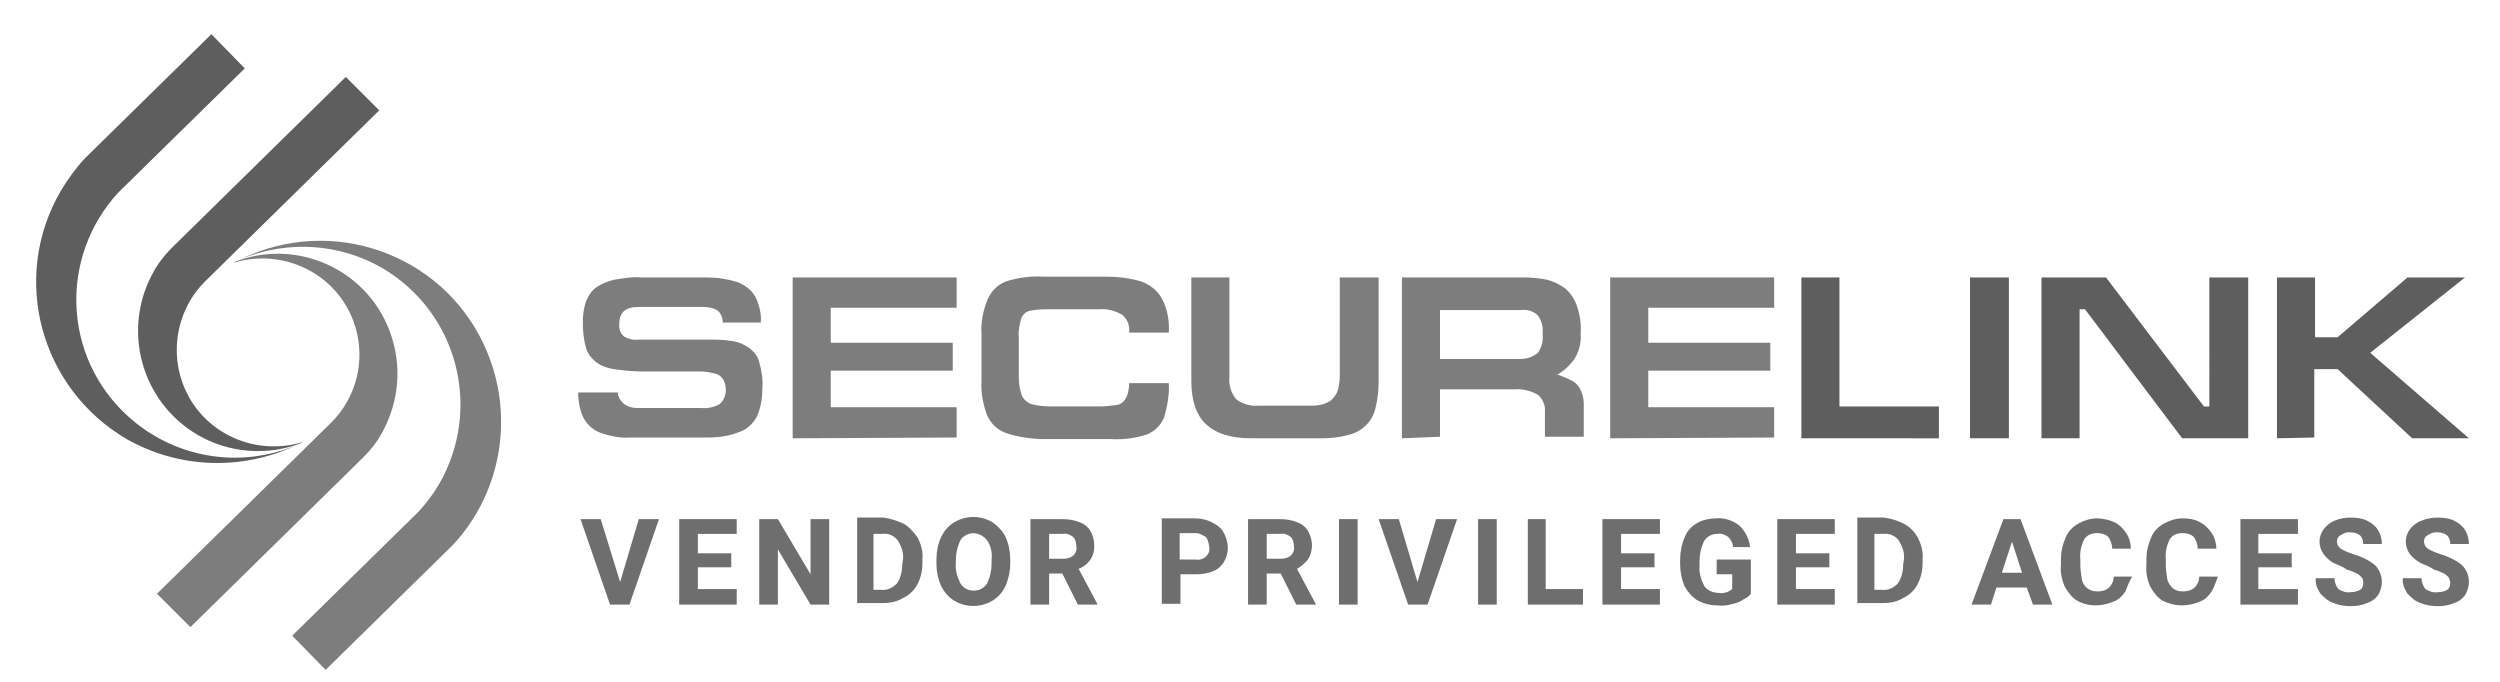 <?xml version="1.0" encoding="utf-8"?>
<!-- Generator: Adobe Illustrator 24.0.2, SVG Export Plug-In . SVG Version: 6.00 Build 0)  -->
<svg version="1.1" id="Layer_1" xmlns="http://www.w3.org/2000/svg" xmlns:xlink="http://www.w3.org/1999/xlink" x="0px" y="0px"
	 viewBox="0 0 321.7 87.7" style="enable-background:new 0 0 321.7 87.7;" xml:space="preserve">
<style type="text/css">
	.st0{clip-path:url(#SVGID_2_);}
	.st1{fill:#5E5E5E;}
	.st2{fill:#7D7D7D;}
	.st3{fill-rule:evenodd;clip-rule:evenodd;fill:#7D7D7D;}
	.st4{fill-rule:evenodd;clip-rule:evenodd;fill:#5E5E5E;}
	.st5{fill:#6E6E6E;}
</style>
<title>SL_logo</title>
<g>
	<defs>
		<rect id="SVGID_1_" x="4.6" y="4.4" width="313.1" height="81.8"/>
	</defs>
	<clipPath id="SVGID_2_">
		<use xlink:href="#SVGID_1_"  style="overflow:visible;"/>
	</clipPath>
	<g class="st0">
		<path class="st1" d="M231.8,56.4V35.7h4.9v16.6h12.8v4.1L231.8,56.4 M253.5,56.4V35.7h5v20.7L253.5,56.4z M262.7,56.4V35.7h8.3
			l12.6,16.6h0.7V35.7h5v20.7h-8.5l-12.5-16.6h-0.7v16.6L262.7,56.4z M293,56.4V35.7h4.9v7.7h2.9l9-7.7h7.4L305,45.4l12.7,11h-7.3
			l-9.6-8.9h-3v8.8L293,56.4z"/>
		<path class="st2" d="M77.3,55.7c-0.9-0.3-1.7-1-2.2-1.9c-0.5-1-0.7-2.2-0.7-3.3h5.1c0,0.5,0.3,1,0.7,1.4c0.5,0.4,1.1,0.6,1.7,0.6
			h8.3c0.8,0.1,1.7-0.1,2.4-0.5c0.5-0.4,0.8-1.1,0.8-1.8c0-0.5-0.1-0.9-0.3-1.3c-0.2-0.4-0.6-0.7-1-0.8c-0.7-0.2-1.4-0.3-2.1-0.3
			h-7.3c-1.2,0-2.4-0.1-3.7-0.3c-0.8-0.1-1.6-0.4-2.3-0.9c-0.6-0.5-1.1-1.1-1.3-1.9c-0.3-1-0.4-2.1-0.4-3.2c0-0.9,0.1-1.8,0.4-2.7
			c0.3-0.7,0.7-1.4,1.3-1.8c0.7-0.5,1.5-0.8,2.3-1c1.2-0.2,2.4-0.4,3.5-0.3h8.4c1.4,0,2.7,0.2,4,0.6c1,0.4,1.8,1,2.3,1.9
			c0.5,1,0.8,2.2,0.7,3.3h-4.9c0-0.6-0.2-1.1-0.6-1.5c-0.6-0.4-1.3-0.5-2-0.5h-8.3c-1.6,0-2.4,0.7-2.4,2.1c-0.1,0.6,0.1,1.3,0.6,1.7
			c0.5,0.3,1.2,0.5,1.8,0.4h9c1.1,0,2.1,0,3.2,0.2c0.7,0.1,1.4,0.4,2,0.8c0.7,0.5,1.2,1.1,1.4,1.9c0.3,1.1,0.5,2.2,0.4,3.4
			c0,1.2-0.2,2.5-0.7,3.6c-0.5,0.9-1.3,1.7-2.3,2c-1.3,0.5-2.6,0.7-4,0.7h-10C80.1,56.4,78.7,56.2,77.3,55.7 M102,56.4V35.7h21.1
			v3.9h-16.2v4.5h15.7v3.6h-15.7v4.7h16.2v3.9L102,56.4z M155.2,54.6c-1.3-1.2-1.9-3.1-1.9-5.6V35.7h4.9v12.8
			c-0.1,1,0.2,2.1,0.9,2.9c0.8,0.6,1.9,0.9,2.9,0.8h6.8c0.7,0,1.4-0.1,2-0.4c0.5-0.2,0.9-0.7,1.2-1.2c0.3-0.7,0.4-1.5,0.4-2.2V35.7
			h5V49c0,1.2-0.1,2.3-0.4,3.5c-0.4,1.8-1.8,3.1-3.6,3.5c-1.1,0.3-2.3,0.4-3.4,0.4H161C158.4,56.4,156.5,55.8,155.2,54.6L155.2,54.6
			z M180.4,56.4V35.7h15.7c1,0,2,0.1,3,0.3c0.8,0.2,1.6,0.6,2.3,1.1c0.7,0.6,1.2,1.4,1.5,2.2c0.4,1.2,0.6,2.4,0.5,3.6
			c0.1,1.2-0.2,2.3-0.8,3.3c-0.6,0.8-1.3,1.5-2.2,2c0.9,0.3,1.5,0.6,1.9,0.8c0.4,0.2,0.8,0.6,1,1c0.3,0.6,0.5,1.2,0.5,1.9v4.3h-5
			v-3.2c0.1-0.8-0.3-1.7-0.9-2.2c-0.9-0.5-2-0.8-3-0.7h-9.6v6.1L180.4,56.4z M207.2,56.4V35.7h21.1v3.9h-16.2v4.5h15.7v3.6h-15.7
			v4.7h16.2v3.9L207.2,56.4z M129.4,55.7c-1.1-0.4-1.9-1.2-2.4-2.3c-0.5-1.4-0.8-2.9-0.7-4.4v-5.9c-0.1-1.6,0.2-3.2,0.8-4.6
			c0.5-1.1,1.3-1.9,2.4-2.3c1.6-0.5,3.2-0.7,4.8-0.6h8.1c1.5,0,3,0.2,4.4,0.6c1.1,0.4,2.1,1.1,2.7,2.2c0.7,1.3,1,2.8,0.9,4.4h-5.1
			c0.1-0.9-0.2-1.7-0.9-2.3c-0.9-0.5-1.9-0.8-2.9-0.7h-6.4c-0.9,0-1.7,0-2.6,0.2c-0.5,0.1-0.9,0.5-1.1,1c-0.2,0.8-0.4,1.6-0.3,2.4
			v5.1c0,0.8,0.1,1.6,0.4,2.4c0.2,0.5,0.7,0.9,1.2,1.1c0.8,0.2,1.6,0.3,2.4,0.3h6.4c0.8,0,1.5-0.1,2.3-0.2c0.5-0.1,0.9-0.5,1.1-0.9
			c0.3-0.6,0.4-1.3,0.4-1.9h5.1c0.1,1.5-0.2,3-0.6,4.4c-0.4,1-1.2,1.8-2.2,2.2c-1.5,0.5-3.1,0.7-4.7,0.6h-9.2
			C132.3,56.4,130.8,56.2,129.4,55.7L129.4,55.7z M197.9,45.4c0.5-0.7,0.7-1.6,0.6-2.4c0.1-0.9-0.1-1.7-0.6-2.4
			c-0.6-0.6-1.4-0.8-2.2-0.7h-10.4v6.3h10.3C196.5,46.2,197.3,45.9,197.9,45.4L197.9,45.4z"/>
		<path class="st3" d="M41.9,86.2l-4.3-4.4l16.3-16c1-1.1,1.9-2.3,2.6-3.5c5.6-9.7,2.4-22.1-7.3-27.8c-5.5-3.2-12.2-3.6-18.1-1.2
			c11.6-5.6,25.6-0.7,31.1,10.9c4.1,8.6,2.6,18.9-3.9,25.9L41.9,86.2 M24.5,80.7l-4.3-4.3l22.4-22c0.8-0.8,1.5-1.7,2-2.6
			c3.4-5.9,1.4-13.5-4.6-16.9c-3-1.7-6.6-2.1-9.9-1.1l0.1-0.1c7.9-3.1,16.9,0.9,19.9,8.8c1.7,4.4,1.3,9.2-1,13.3
			c-0.6,1.1-1.4,2.1-2.3,3L24.5,80.7z"/>
		<path class="st4" d="M16.3,56.5C5.2,50,1.3,35.8,7.8,24.6c0.9-1.5,1.9-2.9,3.1-4.2l16.3-16l4.3,4.4l-16.3,16
			c-7.6,8.3-7.1,21.1,1.2,28.7c5.9,5.4,14.3,6.9,21.7,3.8C31.1,60.6,23,60.3,16.3,56.5 M25.5,56c-7.4-4.3-9.9-13.7-5.7-21.1
			c0,0,0,0,0,0c0.6-1.1,1.4-2.1,2.3-3l22.4-22l4.3,4.3l-22.4,22c-0.8,0.8-1.5,1.7-2,2.6C21,44.8,23,52.4,29,55.8
			c3,1.7,6.6,2.1,9.9,1.1L38.8,57C34.4,58.7,29.5,58.3,25.5,56z"/>
		<polyline class="st5" points="84.8,66.8 81,77.8 78.5,77.8 74.7,66.8 77.3,66.8 79.8,74.9 82.2,66.8 84.8,66.8 		"/>
		<polyline class="st5" points="94.8,75.8 94.8,77.8 87.4,77.8 87.4,66.8 89.8,66.8 94.8,66.8 94.8,68.7 89.8,68.7 89.8,71.2 
			94.1,71.2 94.1,73 89.8,73 89.8,75.8 94.8,75.8 		"/>
		<polyline class="st5" points="104.3,77.8 100.1,70.7 100.1,77.8 97.7,77.8 97.7,66.8 100.1,66.8 104.3,73.9 104.3,66.8 
			106.7,66.8 106.7,77.8 104.3,77.8 		"/>
		<path class="st5" d="M116.3,67.4c0.7,0.4,1.3,1.1,1.8,1.8c0.4,0.8,0.7,1.8,0.6,2.7v0.5c0,1-0.2,1.9-0.6,2.7
			c-0.4,0.8-1,1.4-1.8,1.8c-0.8,0.5-1.7,0.7-2.6,0.7h-3.4v-11h3.4C114.5,66.7,115.4,67,116.3,67.4 M116.2,72
			c0.1-0.9-0.2-1.7-0.7-2.5c-0.5-0.6-1.2-0.9-2-0.8h-1.1v7.2h1c0.8,0.1,1.5-0.3,2-0.8c0.5-0.7,0.7-1.6,0.7-2.5L116.2,72z"/>
		<path class="st5" d="M129.4,75.4c-0.4,0.8-0.9,1.4-1.7,1.9c-1.5,0.9-3.4,0.9-4.9,0c-0.7-0.4-1.3-1.1-1.7-1.9
			c-0.4-0.9-0.6-1.9-0.6-2.9V72c0-1,0.2-2,0.6-2.9c0.4-0.8,0.9-1.4,1.7-1.9c1.5-0.9,3.4-0.9,4.9,0c0.7,0.5,1.3,1.1,1.7,1.9
			C129.8,70,130,71,130,72v0.5C130,73.5,129.8,74.4,129.4,75.4 M127,69.5c-0.7-0.9-2-1.2-2.9-0.5c-0.2,0.1-0.4,0.3-0.5,0.5
			c-0.4,0.8-0.6,1.7-0.6,2.5v0.5c-0.1,0.9,0.2,1.8,0.6,2.6c0.4,0.6,1,0.9,1.7,0.9c0.7,0,1.3-0.3,1.7-0.9c0.4-0.8,0.6-1.7,0.6-2.6V72
			C127.7,71.1,127.5,70.2,127,69.5z"/>
		<path class="st5" d="M141.2,77.7v0.1h-2.5l-2-4H135v4h-2.4v-11h4.1c0.7,0,1.5,0.1,2.2,0.4c0.6,0.2,1.1,0.6,1.4,1.1
			c0.3,0.5,0.5,1.2,0.5,1.8c0.1,1.4-0.7,2.6-2,3.1L141.2,77.7 M135,71.9h1.8c0.5,0,0.9-0.1,1.3-0.4c0.3-0.3,0.5-0.7,0.4-1.2
			c0-0.4-0.1-0.9-0.4-1.2c-0.4-0.3-0.8-0.5-1.3-0.4H135V71.9z"/>
		<path class="st5" d="M156.1,67.3c0.6,0.3,1.1,0.7,1.4,1.3c0.3,0.6,0.5,1.2,0.5,1.9c0,0.7-0.2,1.3-0.5,1.8c-0.3,0.5-0.8,1-1.4,1.2
			c-0.7,0.3-1.5,0.4-2.2,0.4h-2v3.8h-2.4v-11h4.3C154.6,66.7,155.4,66.9,156.1,67.3 M155.2,71.6c0.3-0.3,0.5-0.7,0.4-1.2
			c0-0.3-0.1-0.6-0.2-0.9c-0.1-0.3-0.3-0.5-0.6-0.6c-0.3-0.2-0.6-0.3-1-0.3h-2V72h2C154.4,72.1,154.9,71.9,155.2,71.6L155.2,71.6z"
			/>
		<path class="st5" d="M169.3,77.7v0.1h-2.5l-2-4H163v4h-2.4v-11h4.1c0.7,0,1.5,0.1,2.2,0.4c0.6,0.2,1.1,0.6,1.4,1.1
			c0.7,1.2,0.7,2.6,0,3.7c-0.4,0.5-0.9,0.9-1.4,1.2L169.3,77.7 M163,71.9h1.8c0.5,0,0.9-0.1,1.3-0.4c0.3-0.3,0.5-0.7,0.4-1.2
			c0-0.4-0.1-0.9-0.4-1.2c-0.4-0.3-0.8-0.5-1.3-0.4H163V71.9z"/>
		<polyline class="st5" points="172.3,77.8 172.3,66.8 174.7,66.8 174.7,77.8 172.3,77.8 		"/>
		<polyline class="st5" points="187.5,66.8 183.7,77.8 181.2,77.8 177.4,66.8 180,66.8 182.4,74.9 184.8,66.8 187.5,66.8 		"/>
		<polyline class="st5" points="190.2,77.8 190.2,66.8 192.6,66.8 192.6,77.8 190.2,77.8 		"/>
		<polyline class="st5" points="203.7,75.8 203.7,77.8 196.6,77.8 196.6,66.8 198.9,66.8 198.9,75.8 203.7,75.8 		"/>
		<polyline class="st5" points="213.6,75.8 213.6,77.8 206.2,77.8 206.2,66.8 208.6,66.8 213.6,66.8 213.6,68.7 208.6,68.7 
			208.6,71.2 212.9,71.2 212.9,73 208.6,73 208.6,75.8 213.6,75.8 		"/>
		<path class="st5" d="M224.4,77.1c-0.4,0.3-0.9,0.5-1.4,0.6c-0.7,0.2-1.3,0.3-2,0.2c-0.9,0-1.7-0.2-2.5-0.6
			c-0.7-0.4-1.3-1.1-1.7-1.8c-0.4-0.9-0.6-1.9-0.6-2.9V72c0-1,0.2-2,0.6-2.9c0.3-0.8,0.9-1.4,1.6-1.8c0.7-0.4,1.6-0.6,2.4-0.6
			c1.1-0.1,2.3,0.3,3.1,1c0.7,0.7,1.2,1.7,1.3,2.7H223c0-0.5-0.3-1-0.6-1.3c-0.4-0.3-0.9-0.5-1.4-0.4c-0.7,0-1.3,0.3-1.7,0.9
			c-0.4,0.8-0.6,1.7-0.6,2.5v0.7c-0.1,0.9,0.2,1.8,0.6,2.6c0.4,0.6,1.2,0.9,1.9,0.9c0.6,0.1,1.2-0.1,1.7-0.5v-1.9h-2V72h4.4v4.4
			C225.1,76.7,224.8,76.9,224.4,77.1"/>
		<polyline class="st5" points="236.1,75.8 236.1,77.8 228.7,77.8 228.7,66.8 231.1,66.8 236.1,66.8 236.1,68.7 231.1,68.7 
			231.1,71.2 235.4,71.2 235.4,73 231.1,73 231.1,75.8 236.1,75.8 		"/>
		<path class="st5" d="M245,67.4c0.8,0.4,1.4,1.1,1.8,1.8c0.4,0.8,0.7,1.8,0.6,2.7v0.5c0,1-0.2,1.9-0.6,2.7c-0.4,0.8-1,1.4-1.8,1.8
			c-0.8,0.5-1.7,0.7-2.6,0.7H239v-11h3.4C243.3,66.7,244.2,67,245,67.4 M245,72c0.1-0.9-0.2-1.7-0.7-2.5c-0.5-0.6-1.2-0.9-2-0.8
			h-1.1v7.2h1c0.8,0.1,1.5-0.3,2-0.8c0.5-0.7,0.7-1.6,0.7-2.5L245,72z"/>
		<path class="st5" d="M260.8,75.6h-3.9l-0.7,2.2h-2.5l4.1-11h2.2l4.1,11h-2.5L260.8,75.6 M260.2,73.7l-1.3-4l-1.3,4H260.2z"/>
		<path class="st5" d="M273.5,76.1c-0.4,0.6-0.9,1.1-1.5,1.3c-0.7,0.3-1.5,0.5-2.3,0.5c-0.9,0-1.7-0.2-2.4-0.6
			c-0.7-0.4-1.2-1.1-1.6-1.8c-0.4-0.9-0.6-1.9-0.5-2.8v-0.7c0-1,0.2-1.9,0.6-2.8c0.3-0.8,0.9-1.4,1.6-1.8c0.7-0.4,1.6-0.7,2.4-0.7
			c0.8,0,1.6,0.2,2.3,0.5c0.6,0.3,1.1,0.8,1.5,1.4c0.4,0.6,0.6,1.3,0.6,2h-2.4c0-0.5-0.2-1.1-0.5-1.5c-0.4-0.4-1-0.5-1.5-0.5
			c-0.7,0-1.3,0.3-1.6,0.8c-0.4,0.8-0.6,1.7-0.5,2.6v0.7c0,0.6,0.1,1.3,0.2,1.9c0.1,0.4,0.3,0.8,0.7,1.1c0.4,0.3,0.8,0.4,1.3,0.4
			c0.5,0,1.1-0.1,1.5-0.5c0.4-0.4,0.6-0.9,0.6-1.4h2.4C274,74.7,273.8,75.4,273.5,76.1"/>
		<path class="st5" d="M284.6,76.1c-0.4,0.6-0.9,1.1-1.5,1.3c-0.7,0.3-1.5,0.5-2.3,0.5c-0.9,0-1.7-0.2-2.5-0.6
			c-0.7-0.4-1.2-1.1-1.6-1.8c-0.4-0.9-0.6-1.9-0.5-2.8v-0.7c0-1,0.2-1.9,0.6-2.8c0.3-0.8,0.9-1.4,1.6-1.8c0.7-0.4,1.6-0.7,2.4-0.7
			c0.8,0,1.6,0.1,2.3,0.5c0.6,0.3,1.1,0.8,1.5,1.4c0.4,0.6,0.6,1.3,0.6,2h-2.4c0-0.5-0.2-1.1-0.5-1.5c-0.4-0.4-1-0.5-1.5-0.5
			c-0.7,0-1.3,0.3-1.6,0.8c-0.4,0.8-0.6,1.7-0.5,2.6v0.7c0,0.6,0.1,1.3,0.2,1.9c0.1,0.4,0.4,0.8,0.7,1.1c0.4,0.3,0.8,0.4,1.3,0.4
			c0.5,0,1.1-0.1,1.5-0.5c0.4-0.4,0.6-0.9,0.6-1.4h2.4C285.2,74.7,285,75.4,284.6,76.1"/>
		<polyline class="st5" points="295.7,75.8 295.7,77.8 288.3,77.8 288.3,66.8 290.6,66.8 295.7,66.8 295.7,68.7 290.6,68.7 
			290.6,71.2 294.9,71.2 294.9,73 290.6,73 290.6,75.8 295.7,75.8 		"/>
		<path class="st5" d="M300.2,72.4c-0.5-0.3-0.9-0.7-1.2-1.1c-0.7-1-0.7-2.2,0-3.2c0.4-0.5,0.9-0.9,1.4-1.1c0.7-0.3,1.4-0.4,2.1-0.4
			c0.7,0,1.5,0.1,2.1,0.4c0.6,0.3,1.1,0.7,1.4,1.2c0.3,0.5,0.5,1.1,0.5,1.8h-2.4c0-0.4-0.1-0.8-0.4-1.1c-0.4-0.3-0.8-0.4-1.3-0.4
			c-0.3,0-0.6,0-0.9,0.2c-0.2,0.1-0.4,0.2-0.6,0.4c-0.3,0.4-0.2,1.1,0.2,1.4c0,0,0.1,0.1,0.1,0.1c0.5,0.3,1,0.5,1.6,0.7
			c1,0.3,1.9,0.7,2.8,1.4c0.6,0.6,0.9,1.4,0.9,2.2c0,0.6-0.2,1.2-0.5,1.7c-0.4,0.5-0.8,0.8-1.4,1c-0.7,0.3-1.4,0.4-2.1,0.4
			c-0.7,0-1.5-0.1-2.2-0.4c-0.7-0.2-1.2-0.7-1.7-1.2c-0.4-0.6-0.7-1.3-0.6-2h2.4c0,0.5,0.2,1,0.5,1.4c0.5,0.3,1,0.5,1.6,0.4
			c0.4,0,0.9-0.1,1.2-0.3c0.3-0.2,0.4-0.5,0.4-0.9c0-0.2,0-0.5-0.2-0.7c-0.2-0.2-0.4-0.4-0.6-0.5c-0.4-0.2-0.9-0.4-1.3-0.5
			C301.5,72.9,300.8,72.7,300.2,72.4"/>
		<path class="st5" d="M311.4,72.4c-0.5-0.3-0.9-0.6-1.3-1.1c-0.7-1-0.7-2.2,0-3.2c0.4-0.5,0.9-0.9,1.5-1.1c0.7-0.3,1.4-0.4,2.1-0.4
			c0.7,0,1.5,0.1,2.1,0.4c0.6,0.3,1.1,0.7,1.4,1.2c0.3,0.5,0.5,1.1,0.5,1.8h-2.4c0-0.4-0.1-0.8-0.4-1.1c-0.4-0.3-0.8-0.4-1.3-0.4
			c-0.3,0-0.6,0-0.9,0.2c-0.2,0.1-0.4,0.2-0.6,0.4c-0.3,0.4-0.2,1.1,0.2,1.4c0,0,0.1,0.1,0.1,0.1c0.5,0.3,1,0.5,1.6,0.7
			c1,0.3,1.9,0.7,2.8,1.4c0.6,0.6,0.9,1.4,0.9,2.2c0,0.6-0.2,1.2-0.5,1.7c-0.4,0.5-0.8,0.8-1.4,1c-0.7,0.3-1.4,0.4-2.1,0.4
			c-0.7,0-1.5-0.1-2.2-0.4c-0.7-0.2-1.2-0.7-1.7-1.2c-0.4-0.6-0.7-1.3-0.6-2h2.4c0,0.5,0.2,1,0.5,1.4c0.5,0.3,1,0.5,1.6,0.4
			c0.4,0,0.9-0.1,1.2-0.3c0.3-0.2,0.4-0.5,0.4-0.9c0-0.2-0.1-0.5-0.2-0.7c-0.2-0.2-0.4-0.4-0.6-0.5c-0.4-0.2-0.9-0.4-1.3-0.5
			C312.7,72.9,312,72.7,311.4,72.4"/>
	</g>
</g>
</svg>
